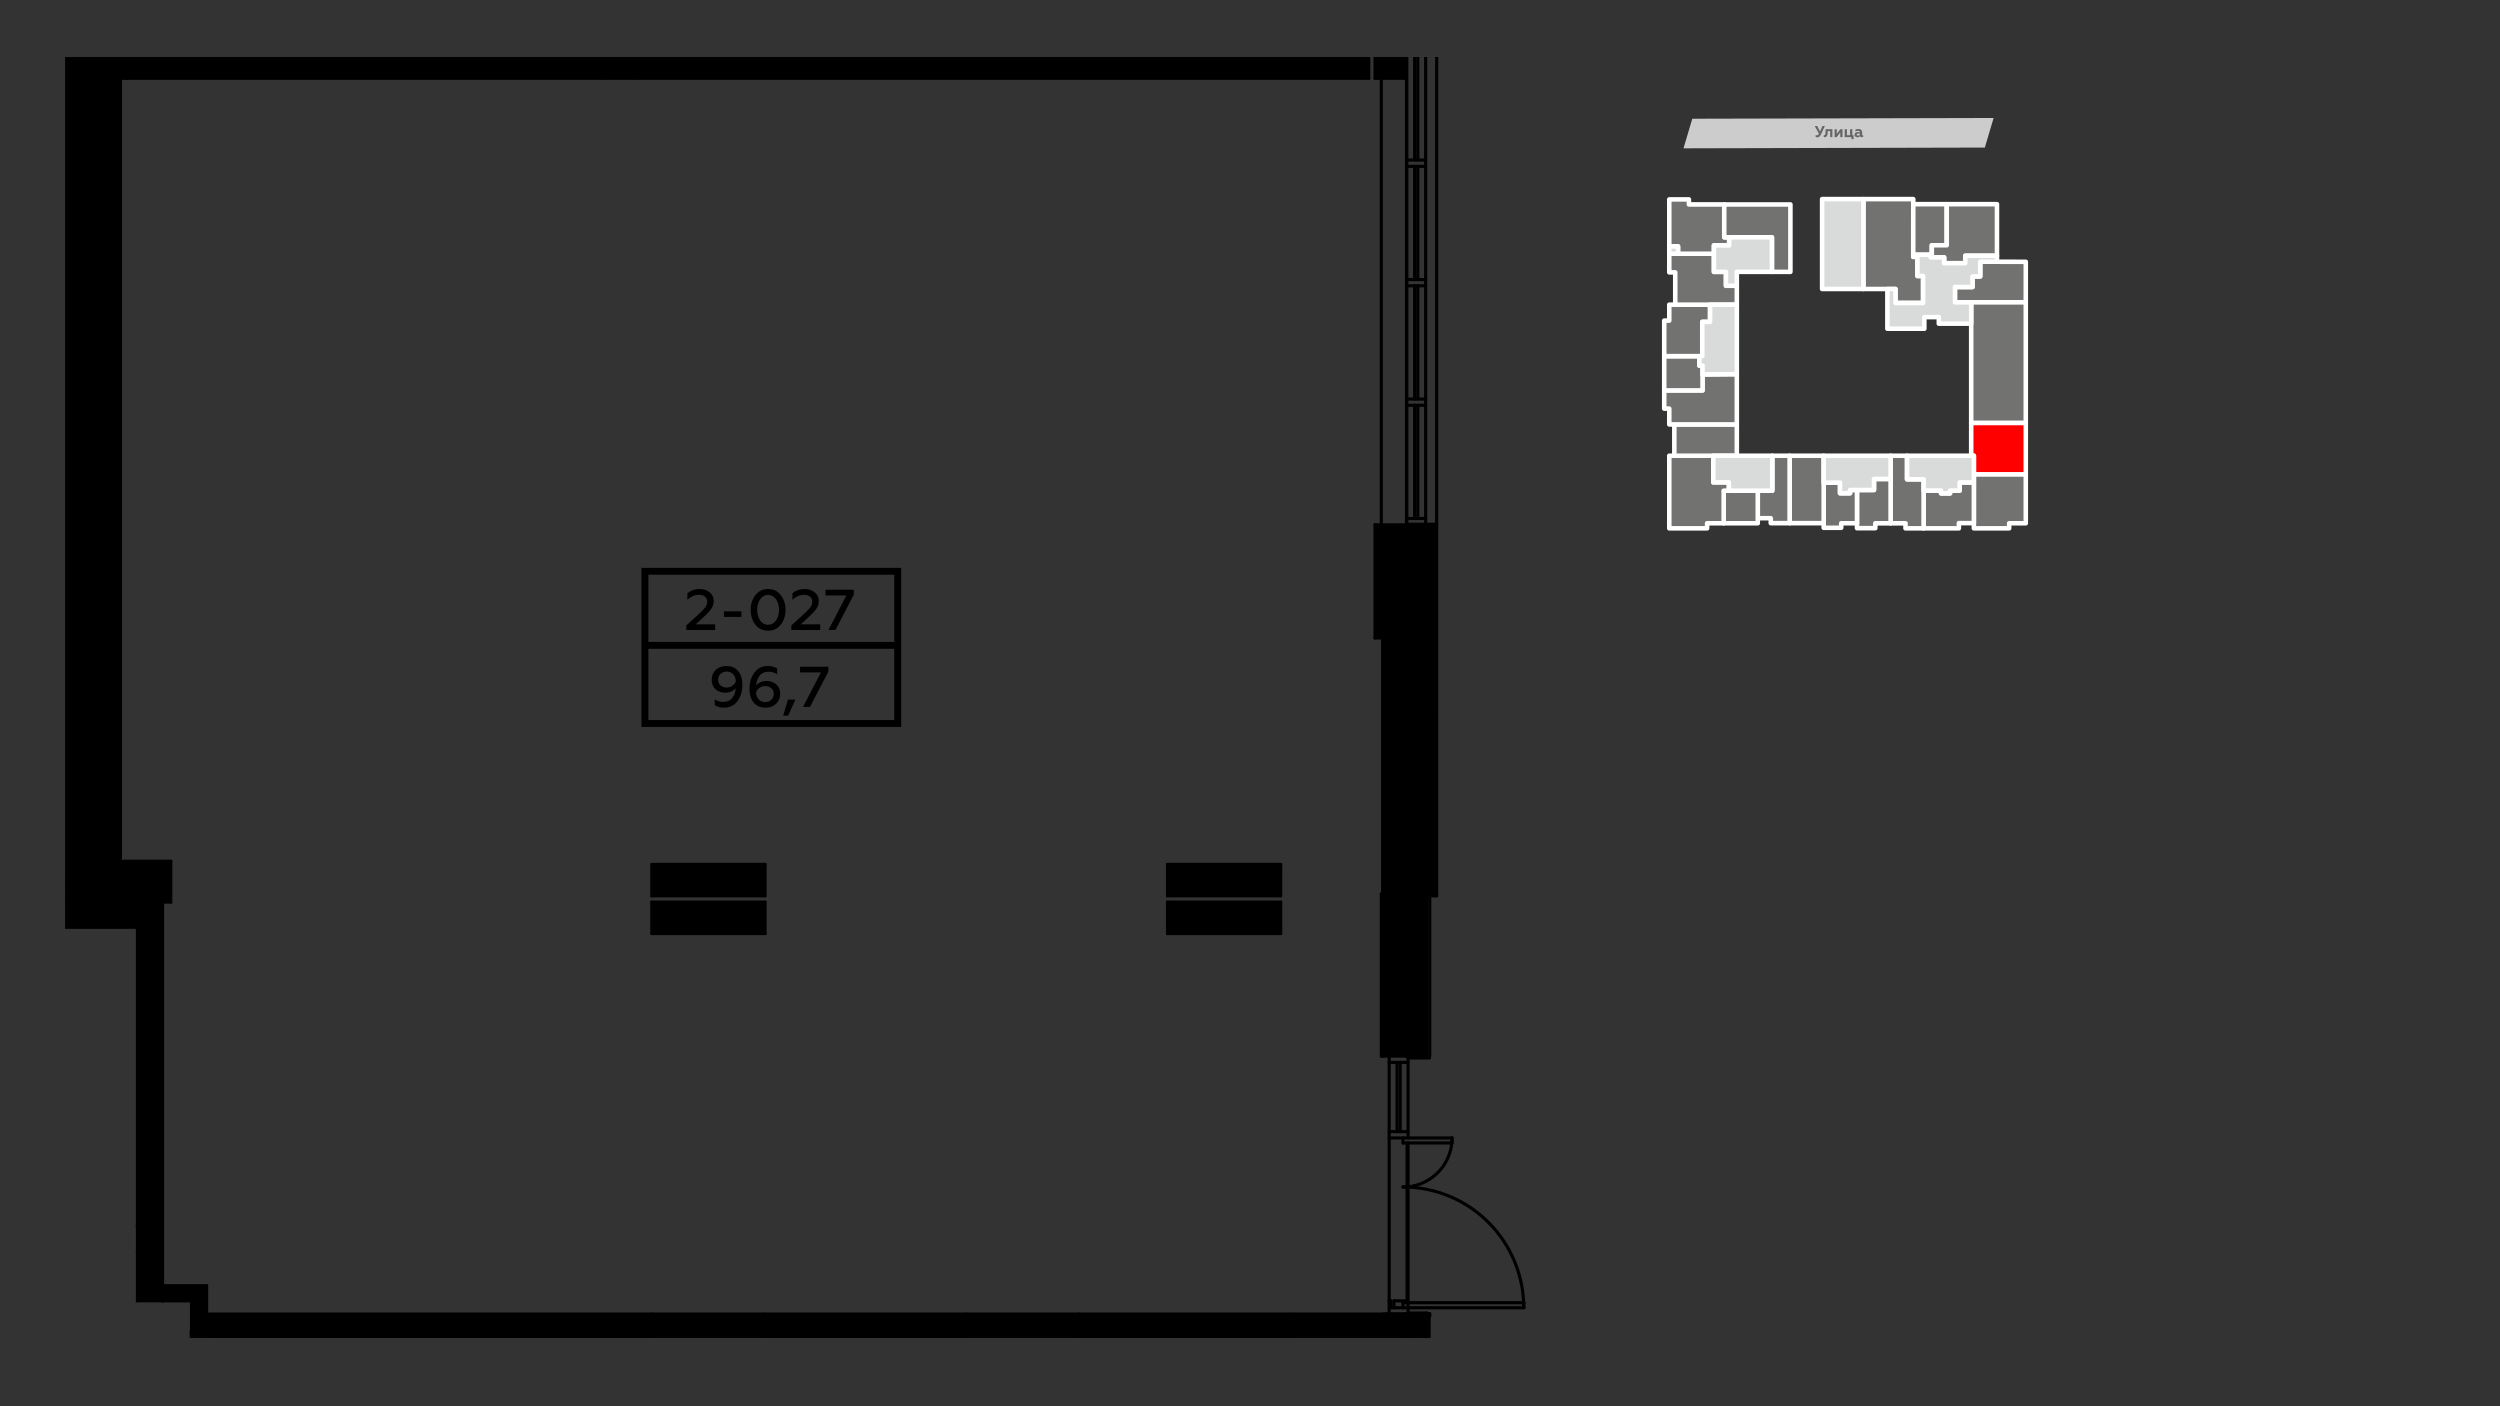 <?xml version="1.0" encoding="UTF-8"?>
<!DOCTYPE svg PUBLIC "-//W3C//DTD SVG 1.1//EN" "http://www.w3.org/Graphics/SVG/1.1/DTD/svg11.dtd">
<!-- Creator: CorelDRAW 2020 (64-Bit) -->
<svg xmlns="http://www.w3.org/2000/svg" xml:space="preserve" width="100%" height="100%" version="1.1" style="shape-rendering:geometricPrecision; text-rendering:geometricPrecision; image-rendering:optimizeQuality; fill-rule:evenodd; clip-rule:evenodd"
viewBox="0 0 13933.7 7837.7"
 xmlns:xlink="http://www.w3.org/1999/xlink"
 xmlns:xodm="http://www.corel.com/coreldraw/odm/2003">
 <rect x="0" y="0" width="13933.7" height="7837.7" fill="#333333" stroke="none"/>
 <defs>
  <style type="text/css">
   <![CDATA[
    .str0 {stroke:white;stroke-width:25.4;stroke-linecap:round;stroke-linejoin:round;stroke-miterlimit:22.926}
    .fil5 {fill:black}
    .fil0 {fill:#727271}
    .fil3 {fill:#CCCCCC}
    .fil2 {fill:#D9DADA}
    .fil1 {fill:red}
    .fil6 {fill:black;fill-rule:nonzero}
    .fil4 {fill:#666666;fill-rule:nonzero}
   ]]>
  </style>
 </defs>
 <g id="Слой_x0020_1">
  <g id="_2382604742240">
   <polygon class="fil0 str0" points="10385.72,1109.7 10385.72,1610.67 10519.23,1610.67 10564.19,1610.62 10564.58,1688.59 10718.3,1688.59 10718.3,1538.27 10686.73,1538.27 10686.73,1431.76 10663.44,1431.76 10663.45,1419.92 10663.55,1137.88 10663.55,1109.7 "/>
   <polygon class="fil0 str0" points="10663.55,1137.88 10663.45,1419.92 10760.38,1419.92 10766.94,1419.92 10766.94,1367.03 10850.08,1367.03 10850.08,1137.88 "/>
   <polygon class="fil0 str0" points="10850.08,1137.88 10850.08,1367.03 10766.94,1367.03 10766.94,1419.92 10760.38,1419.92 10760.38,1434.58 10835.59,1434.58 10835.59,1467 10953.35,1467 10953.35,1425.47 11130.11,1425.47 11130.11,1137.88 "/>
   <polygon class="fil0 str0" points="11036.77,1458.86 11036.77,1540.68 10993.8,1540.68 10993.8,1599.76 10895.86,1599.76 10895.86,1684.88 10986.29,1684.88 11290.72,1684.89 11290.72,1459.1 11130.11,1458.86 "/>
   <polygon class="fil0 str0" points="11290.72,1684.89 10986.29,1684.88 10986.38,1803.99 10986.38,2357.58 11290.72,2357.6 "/>
   <polygon class="fil1 str0" points="11290.72,2357.6 10986.38,2357.58 10986.38,2539.96 11001.3,2539.96 11001.3,2644.51 11290.72,2644.51 "/>
   <polygon class="fil0 str0" points="11290.72,2644.51 11001.3,2644.51 11001.3,2688.87 11001.3,2915.58 11001.3,2916.42 11001.3,2944.6 11198.02,2944.6 11198.02,2916.42 11290.72,2916.42 "/>
   <polygon class="fil0 str0" points="11001.3,2915.58 11001.3,2688.87 10922.28,2688.87 10922.28,2734.22 10868.71,2734.22 10868.71,2749.74 10818.3,2749.74 10818.3,2734.13 10721.28,2734.13 10721.28,2944.6 10917.8,2944.6 10917.8,2915.58 "/>
   <polygon class="fil0 str0" points="10721.28,2944.6 10721.28,2734.13 10721.28,2671.37 10628.84,2671.37 10628.84,2539.96 10537.26,2539.96 10537.26,2669.5 10537.26,2916.56 10620.25,2916.56 10620.25,2944.6 "/>
   <polygon class="fil0 str0" points="10537.26,2916.56 10537.26,2669.5 10444.67,2669.5 10444.67,2731.02 10350.13,2731.02 10349.9,2731.02 10349.9,2916.42 10349.9,2943.76 10452.03,2943.76 10452.03,2916.56 "/>
   <polygon class="fil0 str0" points="10349.9,2916.42 10349.9,2731.02 10311.2,2731.03 10311.2,2748.99 10255.35,2748.99 10255.35,2689.78 10164.25,2689.78 10164.25,2915.86 10164.25,2916.24 10164.25,2941.64 10261.83,2941.64 10261.83,2916.42 "/>
   <polygon class="fil0 str0" points="10164.25,2915.86 10164.25,2689.78 10164.25,2539.96 9974.42,2539.96 9974.42,2915.86 "/>
   <polygon class="fil0 str0" points="9974.42,2915.86 9974.42,2539.96 9877.92,2539.96 9877.92,2734.68 9796.91,2734.68 9796.91,2888.25 9869.32,2888.25 9869.32,2915.86 "/>
   <polygon class="fil0 str0" points="9796.91,2888.25 9796.91,2734.68 9636.08,2734.68 9606.99,2734.68 9606.99,2916.42 9796.91,2916.42 "/>
   <polygon class="fil0 str0" points="9606.99,2916.42 9606.99,2734.68 9636.08,2734.68 9636.08,2688.36 9549.09,2688.36 9549.09,2539.96 9331.8,2539.96 9303.67,2539.96 9303.67,2944.6 9514.57,2944.6 9514.57,2916.42 "/>
   <polygon class="fil0 str0" points="9331.8,2539.96 9549.09,2539.96 9680.14,2539.96 9680.14,2365.58 9331.8,2365.58 "/>
   <polygon class="fil0 str0" points="9489.08,2175.93 9275.49,2175.93 9275.49,2277.5 9303.67,2277.5 9303.67,2365.58 9331.8,2365.58 9680.14,2365.58 9680.14,2085.26 9489.08,2086.94 "/>
   <polygon class="fil0 str0" points="9275.49,2175.93 9489.08,2175.92 9489.08,2086.94 9489.08,2037.54 9471.22,2037.53 9471.03,1985.02 9275.49,1985.02 9275.49,2074.35 "/>
   <polygon class="fil0 str0" points="9275.49,1985.02 9471.03,1985.02 9487.57,1985.02 9487.57,1794.12 9531.07,1794.12 9531.07,1697.92 9336.91,1697.92 9303.67,1697.92 9303.67,1786.94 9275.49,1786.94 "/>
   <polygon class="fil0 str0" points="9336.91,1697.92 9531.07,1697.92 9680.14,1697.92 9680.14,1592.79 9619.64,1592.79 9619.64,1515.18 9552.44,1515.2 9552.44,1414.25 9506.86,1414.25 9352.42,1414.26 9303.67,1414.27 9303.67,1517.99 9336.91,1517.99 "/>
   <polygon class="fil0 str0" points="9352.42,1414.26 9506.86,1414.25 9552.44,1414.25 9552.44,1413.85 9552.44,1367.7 9637.6,1367.7 9637.6,1322.72 9610.87,1322.72 9610.87,1139.47 9413.21,1139.37 9413.13,1111.39 9303.67,1111.39 9303.67,1373.13 9352.42,1373.13 "/>
   <polygon class="fil0 str0" points="9609.9,1139.57 9609.9,1322.73 9875.79,1322.73 9875.79,1515.17 9978.79,1515.17 9978.79,1139.57 "/>
   <polygon class="fil2 str0" points="10155.47,1109.7 10155.47,1610.67 10385.72,1610.67 10385.72,1109.7 "/>
   <polygon class="fil2 str0" points="10718.3,1688.59 10564.58,1688.59 10564.58,1610.7 10519.23,1610.7 10519.23,1832.16 10725.18,1832.16 10725.18,1767.64 10805.93,1767.64 10805.93,1803.99 10986.38,1803.99 10986.29,1684.88 10895.86,1684.88 10895.86,1599.76 10993.8,1599.76 10993.8,1540.68 11036.77,1540.68 11036.77,1458.86 11130.11,1458.86 11130.11,1425.47 10953.35,1425.47 10953.35,1467 10835.59,1467 10835.59,1434.58 10760.38,1434.58 10760.38,1419.92 10663.45,1419.92 10663.44,1431.76 10686.73,1431.76 10686.73,1538.27 10718.3,1538.27 "/>
   <polygon class="fil2 str0" points="10986.38,2539.96 10628.84,2539.96 10628.84,2671.37 10721.28,2671.37 10721.28,2734.13 10818.3,2734.13 10818.3,2749.74 10868.71,2749.74 10868.71,2734.22 10922.28,2734.22 10922.28,2688.87 11001.3,2688.87 11001.3,2644.51 11001.3,2539.96 "/>
   <polygon class="fil2 str0" points="10537.26,2669.5 10537.26,2539.96 10164.25,2539.96 10164.25,2689.78 10255.35,2689.78 10255.35,2748.99 10311.2,2748.99 10311.2,2731.03 10349.9,2731.02 10350.13,2731.02 10444.67,2731.02 10444.67,2669.5 "/>
   <polygon class="fil2 str0" points="9877.92,2734.68 9877.92,2539.96 9680.14,2539.96 9549.09,2539.96 9549.09,2688.36 9636.08,2688.36 9636.08,2734.68 9796.91,2734.68 "/>
   <polygon class="fil2 str0" points="9489.08,2086.94 9680.14,2085.26 9680.14,1697.92 9531.07,1697.92 9531.07,1794.12 9487.57,1794.12 9487.57,1985.02 9471.03,1985.02 9471.22,2037.53 9489.08,2037.54 "/>
   <polygon class="fil2 str0" points="9303.67,1414.27 9352.42,1414.26 9352.42,1373.13 9303.67,1373.13 "/>
   <polygon class="fil2 str0" points="9552.44,1414.25 9552.44,1515.2 9619.64,1515.18 9619.64,1592.63 9680.14,1592.61 9680.14,1515.17 9875.79,1515.17 9875.79,1322.73 9795.74,1322.73 9637.6,1322.72 9637.6,1367.7 9552.44,1367.7 9552.44,1413.85 "/>
   <g>
    <polygon class="fil3" points="11062.41,822.48 9382.94,826.67 9431.91,661.77 11111.38,657.58 "/>
    <g id="_2245053548880">
     <path class="fil4" d="M10129.01 765.27c8.41,0 14.72,-4.91 19.28,-14.73l22.79 -48.38 -13.67 0 -13.68 30.5 -15.42 -30.5 -14.03 0 23.49 43.47c-1.75,3.16 -3.5,5.61 -4.91,6.66 -1.4,1.06 -3.5,1.76 -6.31,1.76 -2.8,0 -4.9,-0.7 -7.01,-1.76l0 11.22c1.76,1.05 4.91,1.76 9.47,1.76z"/>
     <path id="_1" class="fil4" d="M10200.53 730.56l0 33.65 12.27 0 0 -44.17 -37.86 0 -0.35 12.97c0,7.36 -0.36,11.22 -1.41,15.08 -1.05,4.2 -2.8,5.61 -5.61,5.61 -1.05,0 -2.1,0 -2.8,-0.35l0 10.16c1.05,0.7 2.8,1.05 4.91,1.05 8.76,-0.35 12.97,-4.9 15.07,-12.62 1.4,-5.26 1.76,-9.11 2.11,-15.42l0 -5.96 13.67 0z"/>
     <polygon id="_2" class="fil4" points="10236.99,764.21 10256.62,738.27 10256.62,764.21 10269.24,764.21 10269.24,720.04 10257.32,720.04 10237.34,745.98 10237.34,720.04 10225.07,720.04 10225.07,764.21 "/>
     <polygon id="_3" class="fil4" points="10331.3,775.43 10331.3,753.7 10323.94,753.7 10323.94,720.04 10311.32,720.04 10311.32,753.7 10293.79,753.7 10293.79,720.04 10281.16,720.04 10281.16,764.21 10319.03,764.21 10319.03,775.43 "/>
     <path id="_4" class="fil4" d="M10381.78 754.4c-2.1,0 -3.15,-1.05 -3.15,-3.16l0 -15.07c0,-5.26 -2.1,-9.47 -5.96,-12.62 -3.51,-3.16 -8.77,-4.56 -15.08,-4.56 -6.31,0 -11.92,1.05 -16.47,3.5l0 10.52c4.2,-2.8 8.76,-3.85 13.32,-3.85 8.06,0 11.92,2.8 11.92,8.41l0 1.05c-3.51,-1.75 -7.72,-2.45 -12.97,-2.45 -4.56,0 -8.77,1.05 -12.27,3.5 -3.16,2.46 -4.91,6.31 -4.91,10.87 0,8.77 6.66,14.73 16.12,14.73 6.31,0 11.22,-2.11 15.43,-5.96 1.4,3.85 4.91,5.61 9.82,5.61 2.8,0 5.26,-0.71 6.66,-1.76l0 -9.11c-0.7,0.35 -1.4,0.35 -2.46,0.35zm-15.42 -3.16c-2.46,2.81 -5.61,4.56 -10.17,4.56 -4.56,0 -7.71,-2.1 -7.71,-5.96 0,-3.51 3.15,-5.61 8.76,-5.61 3.51,0 6.31,0.7 9.12,2.45l0 4.56z"/>
    </g>
   </g>
  </g>
  <g id="_2382312389504">
   <polygon class="fil5" points="460.98,3208.89 460.98,317.79 425.94,317.79 425.94,3208.89 "/>
   <polygon class="fil5" points="425.94,3208.89 425.94,317.79 376.86,317.79 376.86,3208.89 "/>
   <polygon class="fil5" points="460.98,317.79 460.98,3207.15 531.08,3207.15 531.08,436.46 531.08,317.79 "/>
   <polygon class="fil5" points="706.33,317.79 706.33,436.46 3370.12,436.46 3370.12,317.79 "/>
   <polygon class="fil5" points="531.08,317.79 531.08,436.46 664.27,436.46 671.28,436.46 706.33,436.46 706.33,317.79 "/>
   <polygon class="fil5" points="664.27,436.46 531.08,436.46 531.08,3208.89 664.27,3208.89 "/>
   <polygon class="fil5" points="906.12,7258.55 765.92,7258.55 765.92,6976.74 757.45,6976.74 757.45,6836.56 765.92,6836.56 765.92,5168.16 362.85,5168.16 362.85,5027.97 425.94,5027.97 460.98,5027.97 531.08,5027.97 906.12,5027.97 906.12,5203.21 906.12,7166.02 906.12,7250.12 "/>
   <polygon class="fil5" points="425.94,5027.97 425.94,4922.82 376.86,4922.82 362.85,4922.82 362.85,5027.97 "/>
   <polygon class="fil5" points="376.86,4922.82 425.94,4922.82 425.94,3170.33 376.86,3170.33 "/>
   <polygon class="fil5" points="425.94,3170.33 425.94,4922.82 425.94,5027.97 460.98,5027.97 460.98,3170.33 "/>
   <polygon class="fil5" points="460.98,3170.33 460.98,5027.97 531.08,5027.97 531.08,4782.62 531.08,3170.33 "/>
   <polygon class="fil5" points="531.08,3170.33 531.08,4800.14 664.27,4800.14 664.27,3170.33 "/>
   <polygon class="fil5" points="3632.99,5027.97 3632.99,5203.21 4263.88,5203.21 4263.88,5027.97 "/>
   <polygon class="fil5" points="6507.08,5027.97 6507.08,5203.21 7137.97,5203.21 7137.97,5027.97 "/>
   <polygon class="fil5" points="7940.61,4687.98 7940.61,4982.41 7947.62,4982.41 7989.68,4982.41 7989.68,4687.98 "/>
   <polygon class="fil5" points="7940.61,4982.41 7940.61,4687.98 7905.56,4687.98 7905.56,4982.41 "/>
   <polygon class="fil5" points="7905.56,4982.41 7905.56,4687.98 7838.96,4687.98 7838.96,4782.62 7838.96,4982.41 "/>
   <polygon class="fil5" points="7838.96,4982.41 7838.96,4687.98 7705.77,4687.98 7705.77,4982.41 "/>
   <polygon class="fil5" points="7835.46,4982.41 7705.77,4982.41 7705.77,5886.01 7742.57,5886.01 7835.46,5886.01 "/>
   <polygon class="fil5" points="7838.96,4992.92 7838.96,5886.01 7940.61,5886.01 7940.61,4982.41 7905.56,4982.41 7838.96,4982.41 "/>
   <polygon class="fil5" points="7840.12,3555.87 8007.23,3555.87 8007.23,2924.98 7663.71,2924.98 7663.71,3555.87 "/>
   <polygon class="fil5" points="7705.77,3549.61 7705.77,3986.99 8004.88,3986.99 8004.88,3549.61 "/>
   <polygon class="fil5" points="7742.57,7323.74 7208.07,7323.74 7208.07,7456.92 7951.12,7456.92 7951.12,7323.74 "/>
   <polygon class="fil5" points="6016.37,7456.92 7208.07,7456.92 7208.07,7323.74 6016.37,7323.74 "/>
   <polygon class="fil5" points="6016.37,7456.92 6016.37,7323.74 5385.48,7323.74 5385.48,7456.92 "/>
   <polygon class="fil5" points="5385.48,7456.92 5385.48,7323.74 4263.88,7323.74 4263.88,7456.92 "/>
   <polygon class="fil5" points="4263.88,7456.92 4263.88,7323.74 3632.99,7323.74 3632.99,7456.92 "/>
   <polygon class="fil5" points="1057.14,7425.37 1057.14,7456.92 1200.54,7456.92 3632.99,7456.92 3632.99,7323.74 1151.46,7323.74 1067.35,7323.74 1067.35,7425.37 "/>
   <polygon class="fil5" points="1151.46,7323.74 1151.46,7166.02 906.12,7166.02 906.12,7250.12 1067.35,7250.12 1067.35,7323.74 "/>
   <polygon class="fil5" points="3632.99,4817.67 3632.99,4992.92 4263.88,4992.92 4263.88,4817.67 "/>
   <polygon class="fil5" points="3370.12,317.79 3370.12,436.46 3545.37,436.46 3545.37,317.79 "/>
   <polygon class="fil5" points="3545.37,317.79 3545.37,436.46 7628.66,436.46 7628.66,317.79 "/>
   <polygon class="fil5" points="7663.71,317.79 7663.71,436.46 7698.76,436.46 7838.96,436.46 7838.96,317.79 "/>
   <rect class="fil5" x="531.12" y="4800.14" width="420.59" height="227.82"/>
   <rect class="fil5" x="6507.08" y="4817.67" width="630.89" height="175.25"/>
   <rect class="fil5" x="7705.76" y="3986.99" width="301.45" height="700.99"/>
   <g>
    <path class="fil6" d="M4272.63 5203.22c0,4.82 -3.92,8.74 -8.74,8.74 -4.82,0 -8.74,-3.92 -8.74,-8.74l17.48 0zm0 -175.25l0 175.25 -17.48 0 0 -175.25 17.48 0zm-17.48 0c0,-4.82 3.92,-8.74 8.74,-8.74 4.82,0 8.74,3.92 8.74,8.74l-17.48 0z"/>
   </g>
   <g>
    <path class="fil6" d="M4263.89 5019.23c4.82,0 8.74,3.92 8.74,8.74 0,4.82 -3.92,8.74 -8.74,8.74l0 -17.48zm-630.9 0l630.9 0 0 17.48 -630.9 0 0 -17.48zm0 17.48c-4.82,0 -8.74,-3.92 -8.74,-8.74 0,-4.82 3.92,-8.74 8.74,-8.74l0 17.48z"/>
   </g>
   <g>
    <path class="fil6" d="M3624.25 5027.97c0,-4.82 3.92,-8.74 8.74,-8.74 4.82,0 8.74,3.92 8.74,8.74l-17.48 0zm0 175.25l0 -175.25 17.48 0 0 175.25 -17.48 0zm17.48 0c0,4.82 -3.92,8.74 -8.74,8.74 -4.82,0 -8.74,-3.92 -8.74,-8.74l17.48 0z"/>
   </g>
   <g>
    <path class="fil6" d="M3632.99 5211.96c-4.82,0 -8.74,-3.92 -8.74,-8.74 0,-4.82 3.92,-8.74 8.74,-8.74l0 17.48zm630.9 0l-630.9 0 0 -17.48 630.9 0 0 17.48zm0 -17.48c4.82,0 8.74,3.92 8.74,8.74 0,4.82 -3.92,8.74 -8.74,8.74l0 -17.48z"/>
   </g>
   <g>
    <path class="fil6" d="M7146.71 5203.22c0,4.82 -3.92,8.74 -8.74,8.74 -4.82,0 -8.74,-3.92 -8.74,-8.74l17.48 0zm0 -175.25l0 175.25 -17.48 0 0 -175.25 17.48 0zm-17.48 0c0,-4.82 3.92,-8.74 8.74,-8.74 4.82,0 8.74,3.92 8.74,8.74l-17.48 0z"/>
   </g>
   <g>
    <path class="fil6" d="M7137.97 5019.23c4.82,0 8.74,3.92 8.74,8.74 0,4.82 -3.92,8.74 -8.74,8.74l0 -17.48zm-630.9 0l630.9 0 0 17.48 -630.9 0 0 -17.48zm0 17.48c-4.82,0 -8.74,-3.92 -8.74,-8.74 0,-4.82 3.92,-8.74 8.74,-8.74l0 17.48z"/>
   </g>
   <g>
    <path class="fil6" d="M6498.33 5027.97c0,-4.82 3.92,-8.74 8.74,-8.74 4.82,0 8.74,3.92 8.74,8.74l-17.48 0zm0 175.25l0 -175.25 17.48 0 0 175.25 -17.48 0zm17.48 0c0,4.82 -3.92,8.74 -8.74,8.74 -4.82,0 -8.74,-3.92 -8.74,-8.74l17.48 0z"/>
   </g>
   <g>
    <path class="fil6" d="M6507.07 5211.96c-4.82,0 -8.74,-3.92 -8.74,-8.74 0,-4.82 3.92,-8.74 8.74,-8.74l0 17.48zm630.9 0l-630.9 0 0 -17.48 630.9 0 0 17.48zm0 -17.48c4.82,0 8.74,3.92 8.74,8.74 0,4.82 -3.92,8.74 -8.74,8.74l0 -17.48z"/>
   </g>
   <path class="fil6" d="M7199.32 7323.74c0,-4.83 3.92,-8.75 8.75,-8.75 4.82,0 8.74,3.92 8.74,8.75l0 133.18 -17.49 0 0 -133.18z"/>
   <path class="fil6" d="M4255.14 7456.92l0 -133.18c0,-4.83 3.91,-8.75 8.74,-8.75 4.83,0 8.75,3.92 8.75,8.75l0 133.18 -17.49 0z"/>
   <path class="fil6" d="M3624.25 7323.74c0,-4.83 3.91,-8.75 8.74,-8.75 4.83,0 8.75,3.92 8.75,8.75l0 133.18 -17.49 0 0 -133.18z"/>
   <path class="fil5" d="M757.45 6827.8l0 17.49 8.47 0c4.83,0 8.74,-3.92 8.74,-8.75 0,-4.82 -3.91,-8.74 -8.74,-8.74l-8.47 0z"/>
   <path class="fil6" d="M362.85 5159.42l403.07 0c4.83,0 8.74,3.92 8.74,8.74 0,4.83 -3.91,8.75 -8.74,8.75l-403.07 0 0 -17.49z"/>
   <path class="fil5" d="M774.66 7258.55l-17.49 0 0 -281.81c0,-0.75 0.11,-1.5 0.28,-2.2 0.98,-3.76 4.39,-6.54 8.47,-6.54 4.83,0 8.74,3.91 8.74,8.74l0 281.81z"/>
   <path class="fil5" d="M914.86 7258.55l-17.49 0 0 -2230.58c0,-4.83 3.92,-8.75 8.75,-8.75 4.82,0 8.74,3.92 8.74,8.75l0 2230.58z"/>
   <path class="fil6" d="M6007.62 7456.92l0 -133.18c0,-4.83 3.92,-8.75 8.75,-8.75 4.83,0 8.74,3.92 8.74,8.75l0 133.18 -17.49 0z"/>
   <path class="fil6" d="M5376.74 7323.74c0,-4.83 3.91,-8.75 8.74,-8.75 4.83,0 8.74,3.92 8.74,8.75l0 133.18 -17.48 0 0 -133.18z"/>
   <path class="fil6" d="M7637.4 436.46c0,4.82 -3.91,8.74 -8.74,8.74 -4.83,0 -8.74,-3.92 -8.74,-8.74l0 -118.67 17.48 0 0 118.67z"/>
   <path class="fil6" d="M3632.99 7448.18c4.83,0 8.75,3.91 8.75,8.74l-2449.95 0c0,-4.83 3.92,-8.74 8.75,-8.74l2432.45 0z"/>
   <path class="fil6" d="M5385.48 7448.18c4.83,0 8.74,3.91 8.74,8.74l-1139.08 0c0,-4.83 3.91,-8.74 8.74,-8.74l1121.6 0z"/>
   <path class="fil6" d="M7208.07 7448.18c4.82,0 8.74,3.91 8.74,8.74l-1209.19 0c0,-4.83 3.92,-8.74 8.75,-8.74l1191.7 0z"/>
   <path class="fil5" d="M1057.14 7416.63l0 17.49 10.21 0c4.83,0 8.75,-3.92 8.75,-8.75 0,-4.83 -3.92,-8.74 -8.75,-8.74l-10.21 0z"/>
   <path class="fil6" d="M1191.79 7456.92c0,-4.83 3.92,-8.74 8.75,-8.74 4.83,0 8.74,3.91 8.74,8.74l-17.49 0z"/>
   <g>
    <path class="fil6" d="M1076.09 7425.38c0,4.82 -3.92,8.74 -8.74,8.74 -4.82,0 -8.74,-3.92 -8.74,-8.74l17.48 0zm0 -175.25l0 175.25 -17.48 0 0 -175.25 17.48 0zm-17.48 0c0,-4.82 3.92,-8.74 8.74,-8.74 4.82,0 8.74,3.92 8.74,8.74l-17.48 0z"/>
   </g>
   <g>
    <path class="fil6" d="M1142.73 7166.01c0,-4.82 3.92,-8.74 8.74,-8.74 4.82,0 8.74,3.92 8.74,8.74l-17.48 0zm0 157.72l0 -157.72 17.48 0 0 157.72 -17.48 0zm17.48 0c0,4.82 -3.92,8.74 -8.74,8.74 -4.82,0 -8.74,-3.92 -8.74,-8.74l17.48 0z"/>
   </g>
   <g>
    <path class="fil6" d="M7847.73 7314.99c4.82,0 8.74,3.92 8.74,8.74 0,4.82 -3.92,8.74 -8.74,8.74l0 -17.48zm-6780.38 0l6780.38 0 0 17.48 -6780.38 0 0 -17.48zm0 17.48c-4.82,0 -8.74,-3.92 -8.74,-8.74 0,-4.82 3.92,-8.74 8.74,-8.74l0 17.48z"/>
   </g>
   <g>
    <path class="fil6" d="M906.12 7174.75c-4.82,0 -8.74,-3.92 -8.74,-8.74 0,-4.82 3.92,-8.74 8.74,-8.74l0 17.48zm245.35 0l-245.35 0 0 -17.48 245.35 0 0 17.48zm0 -17.48c4.82,0 8.74,3.92 8.74,8.74 0,4.82 -3.92,8.74 -8.74,8.74l0 -17.48z"/>
   </g>
   <g>
    <path class="fil6" d="M906.12 7258.87c-4.82,0 -8.74,-3.92 -8.74,-8.74 0,-4.82 3.92,-8.74 8.74,-8.74l0 17.48zm161.23 0l-161.23 0 0 -17.48 161.23 0 0 17.48zm0 -17.48c4.82,0 8.74,3.92 8.74,8.74 0,4.82 -3.92,8.74 -8.74,8.74l0 -17.48z"/>
   </g>
   <g>
    <path class="fil6" d="M7751.32 7323.73c0,4.82 -3.92,8.74 -8.74,8.74 -4.82,0 -8.74,-3.92 -8.74,-8.74l17.48 0zm0 -1437.71l0 1437.71 -17.48 0 0 -1437.71 17.48 0zm-17.48 0c0,-4.82 3.92,-8.74 8.74,-8.74 4.82,0 8.74,3.92 8.74,8.74l-17.48 0z"/>
   </g>
   <g>
    <path class="fil6" d="M7828.43 6370.38c0,4.82 -3.92,8.74 -8.74,8.74 -4.82,0 -8.74,-3.92 -8.74,-8.74l17.48 0zm0 -28.04l0 28.04 -17.48 0 0 -28.04 17.48 0zm-17.48 0c0,-4.82 3.92,-8.74 8.74,-8.74 4.82,0 8.74,3.92 8.74,8.74l-17.48 0z"/>
   </g>
   <g>
    <path class="fil6" d="M7795.18 5921.07c0,-4.82 3.92,-8.74 8.74,-8.74 4.82,0 8.74,3.92 8.74,8.74l-17.48 0zm0 386.22l0 -386.22 17.48 0 0 386.22 -17.48 0zm17.48 0c0,4.82 -3.92,8.74 -8.74,8.74 -4.82,0 -8.74,-3.92 -8.74,-8.74l17.48 0z"/>
   </g>
   <g>
    <path class="fil6" d="M7795.13 6307.29c0,4.82 -3.92,8.74 -8.74,8.74 -4.82,0 -8.74,-3.92 -8.74,-8.74l17.48 0zm0 -386.22l0 386.22 -17.48 0 0 -386.22 17.48 0zm-17.48 0c0,-4.82 3.92,-8.74 8.74,-8.74 4.82,0 8.74,3.92 8.74,8.74l-17.48 0z"/>
   </g>
   <g>
    <path class="fil6" d="M7847.73 5912.33c4.82,0 8.74,3.92 8.74,8.74 0,4.82 -3.92,8.74 -8.74,8.74l0 -17.48zm-105.15 0l105.15 0 0 17.48 -105.15 0 0 -17.48zm0 17.48c-4.82,0 -8.74,-3.92 -8.74,-8.74 0,-4.82 3.92,-8.74 8.74,-8.74l0 17.48z"/>
   </g>
   <g>
    <path class="fil6" d="M7856.47 7323.73c0,4.82 -3.92,8.74 -8.74,8.74 -4.82,0 -8.74,-3.92 -8.74,-8.74l17.48 0zm0 -953.35l0 953.35 -17.48 0 0 -953.35 17.48 0zm-17.48 0c0,-4.82 3.92,-8.74 8.74,-8.74 4.82,0 8.74,3.92 8.74,8.74l-17.48 0z"/>
   </g>
   <g>
    <path class="fil6" d="M7838.99 5888.18c0,-4.82 3.92,-8.74 8.74,-8.74 4.82,0 8.74,3.92 8.74,8.74l-17.48 0zm0 454.16l0 -454.16 17.48 0 0 454.16 -17.48 0zm17.48 0c0,4.82 -3.92,8.74 -8.74,8.74 -4.82,0 -8.74,-3.92 -8.74,-8.74l17.48 0z"/>
   </g>
   <g>
    <path class="fil6" d="M8093.08 6333.6c4.82,0 8.74,3.92 8.74,8.74 0,4.82 -3.92,8.74 -8.74,8.74l0 -17.48zm-350.5 0l350.5 0 0 17.48 -350.5 0 0 -17.48zm0 17.48c-4.82,0 -8.74,-3.92 -8.74,-8.74 0,-4.82 3.92,-8.74 8.74,-8.74l0 17.48z"/>
   </g>
   <g>
    <path class="fil6" d="M7847.73 6298.55c4.82,0 8.74,3.92 8.74,8.74 0,4.82 -3.92,8.74 -8.74,8.74l0 -17.48zm-105.15 0l105.15 0 0 17.48 -105.15 0 0 -17.48zm0 17.48c-4.82,0 -8.74,-3.92 -8.74,-8.74 0,-4.82 3.92,-8.74 8.74,-8.74l0 17.48z"/>
   </g>
   <path class="fil6" d="M7833.73 7456.92l0 -133.51c0,-4.83 3.91,-8.75 8.74,-8.75 4.83,0 8.75,3.92 8.75,8.75l0 133.51 -17.49 0z"/>
   <g>
    <path class="fil6" d="M7842.47 7314.67c4.82,0 8.74,3.92 8.74,8.74 0,4.82 -3.92,8.74 -8.74,8.74l0 -17.48zm-133.19 0l133.19 0 0 17.48 -133.19 0 0 -17.48zm0 17.48c-4.82,0 -8.74,-3.92 -8.74,-8.74 0,-4.82 3.92,-8.74 8.74,-8.74l0 17.48z"/>
   </g>
   <g>
    <path class="fil6" d="M7830.22 4687.99c0,-4.82 3.92,-8.74 8.74,-8.74 4.82,0 8.74,3.92 8.74,8.74l-17.48 0zm0 1196.69l0 -1196.69 17.48 0 0 1196.69 -17.48 0zm17.48 0c0,4.82 -3.92,8.74 -8.74,8.74 -4.82,0 -8.74,-3.92 -8.74,-8.74l17.48 0z"/>
   </g>
   <g>
    <path class="fil6" d="M7714.52 5886.02c0,4.82 -3.92,8.74 -8.74,8.74 -4.82,0 -8.74,-3.92 -8.74,-8.74l17.48 0zm0 -1198.03l0 1198.03 -17.48 0 0 -1198.03 17.48 0zm-17.48 0c0,-4.82 3.92,-8.74 8.74,-8.74 4.82,0 8.74,3.92 8.74,8.74l-17.48 0z"/>
   </g>
   <g>
    <path class="fil6" d="M7714.52 3986.99c0,4.82 -3.92,8.74 -8.74,8.74 -4.82,0 -8.74,-3.92 -8.74,-8.74l17.48 0zm0 -431.11l0 431.11 -17.48 0 0 -431.11 17.48 0zm-17.48 0c0,-4.82 3.92,-8.74 8.74,-8.74 4.82,0 8.74,3.92 8.74,8.74l-17.48 0z"/>
   </g>
   <g>
    <path class="fil6" d="M7847.7 3986.99c0,4.82 -3.92,8.74 -8.74,8.74 -4.82,0 -8.74,-3.92 -8.74,-8.74l17.48 0zm0 -1061.79l0 1061.79 -17.48 0 0 -1061.79 17.48 0zm-17.48 0c0,-4.82 3.92,-8.74 8.74,-8.74 4.82,0 8.74,3.92 8.74,8.74l-17.48 0z"/>
   </g>
   <path class="fil6" d="M539.83 4800.14c0,4.83 -3.92,8.75 -8.75,8.75 -4.82,0 -8.74,-3.92 -8.74,-8.75l0 -4482.35 17.49 0 0 4482.35z"/>
   <g>
    <path class="fil6" d="M655.53 436.45c0,-4.82 3.92,-8.74 8.74,-8.74 4.82,0 8.74,3.92 8.74,8.74l-17.48 0zm0 4363.7l0 -4363.7 17.48 0 0 4363.7 -17.48 0zm17.48 0c0,4.82 -3.92,8.74 -8.74,8.74 -4.82,0 -8.74,-3.92 -8.74,-8.74l17.48 0z"/>
   </g>
   <g>
    <path class="fil6" d="M7967.05 5893.42c-4.82,0 -8.74,-3.92 -8.74,-8.74 0,-4.82 3.92,-8.74 8.74,-8.74l0 17.48zm0.73 0l-0.73 0 0 -17.48 0.73 0 0 17.48zm0 -17.48c4.82,0 8.74,3.92 8.74,8.74 0,4.82 -3.92,8.74 -8.74,8.74l0 -17.48z"/>
   </g>
   <g>
    <path class="fil6" d="M7967.78 7312.98c4.82,0 8.74,3.92 8.74,8.74 0,4.82 -3.92,8.74 -8.74,8.74l0 -17.48zm-0.73 0l0.73 0 0 17.48 -0.73 0 0 -17.48zm0 17.48c-4.82,0 -8.74,-3.92 -8.74,-8.74 0,-4.82 3.92,-8.74 8.74,-8.74l0 17.48z"/>
   </g>
   <g>
    <path class="fil6" d="M7838.99 4991.15c-4.82,0 -8.74,-3.92 -8.74,-8.74 0,-4.82 3.92,-8.74 8.74,-8.74l0 17.48zm168.24 0l-168.24 0 0 -17.48 168.24 0 0 17.48zm0 -17.48c4.82,0 8.74,3.92 8.74,8.74 0,4.82 -3.92,8.74 -8.74,8.74l0 -17.48z"/>
   </g>
   <g>
    <path class="fil6" d="M7917.83 4982.41c0,4.82 -3.92,8.74 -8.74,8.74 -4.82,0 -8.74,-3.92 -8.74,-8.74l17.48 0zm0 -294.42l0 294.42 -17.48 0 0 -294.42 17.48 0zm-17.48 0c0,-4.82 3.92,-8.74 8.74,-8.74 4.82,0 8.74,3.92 8.74,8.74l-17.48 0z"/>
   </g>
   <g>
    <path class="fil6" d="M8001.95 4982.41c0,4.82 -3.92,8.74 -8.74,8.74 -4.82,0 -8.74,-3.92 -8.74,-8.74l17.48 0zm0 -294.42l0 294.42 -17.48 0 0 -294.42 17.48 0zm-17.48 0c0,-4.82 3.92,-8.74 8.74,-8.74 4.82,0 8.74,3.92 8.74,8.74l-17.48 0z"/>
   </g>
   <g>
    <path class="fil6" d="M522.34 4936.84c0,-4.82 3.92,-8.74 8.74,-8.74 4.82,0 8.74,3.92 8.74,8.74l-17.48 0zm0 91.13l0 -91.13 17.48 0 0 91.13 -17.48 0zm17.48 0c0,4.82 -3.92,8.74 -8.74,8.74 -4.82,0 -8.74,-3.92 -8.74,-8.74l17.48 0z"/>
   </g>
   <g>
    <path class="fil6" d="M7830.25 3555.88c0,-4.82 3.92,-8.74 8.74,-8.74 4.82,0 8.74,3.92 8.74,8.74l-17.48 0zm0 431.11l0 -431.11 17.48 0 0 431.11 -17.48 0zm17.48 0c0,4.82 -3.92,8.74 -8.74,8.74 -4.82,0 -8.74,-3.92 -8.74,-8.74l17.48 0z"/>
   </g>
   <g>
    <path class="fil6" d="M7917.83 3986.99c0,4.82 -3.92,8.74 -8.74,8.74 -4.82,0 -8.74,-3.92 -8.74,-8.74l17.48 0zm0 -1061.79l0 1061.79 -17.48 0 0 -1061.79 17.48 0zm-17.48 0c0,-4.82 3.92,-8.74 8.74,-8.74 4.82,0 8.74,3.92 8.74,8.74l-17.48 0z"/>
   </g>
   <g>
    <path class="fil6" d="M8001.95 3986.99c0,4.82 -3.92,8.74 -8.74,8.74 -4.82,0 -8.74,-3.92 -8.74,-8.74l17.48 0zm0 -1061.79l0 1061.79 -17.48 0 0 -1061.79 17.48 0zm-17.48 0c0,-4.82 3.92,-8.74 8.74,-8.74 4.82,0 8.74,3.92 8.74,8.74l-17.48 0z"/>
   </g>
   <g>
    <path class="fil6" d="M7952.88 3986.99c0,4.82 -3.92,8.74 -8.74,8.74 -4.82,0 -8.74,-3.92 -8.74,-8.74l17.48 0zm0 -1061.79l0 1061.79 -17.48 0 0 -1061.79 17.48 0zm-17.48 0c0,-4.82 3.92,-8.74 8.74,-8.74 4.82,0 8.74,3.92 8.74,8.74l-17.48 0z"/>
   </g>
   <g>
    <path class="fil6" d="M7830.25 7321.72c0,-4.82 3.92,-8.74 8.74,-8.74 4.82,0 8.74,3.92 8.74,8.74l-17.48 0zm0 1.69l0 -1.69 17.48 0 0 1.69 -17.48 0zm17.48 0c0,4.82 -3.92,8.74 -8.74,8.74 -4.82,0 -8.74,-3.92 -8.74,-8.74l17.48 0z"/>
   </g>
   <g>
    <path class="fil6" d="M7942.41 7318.21c0,-4.82 3.92,-8.74 8.74,-8.74 4.82,0 8.74,3.92 8.74,8.74l-17.48 0zm0 5.2l0 -5.2 17.48 0 0 5.2 -17.48 0zm17.48 0c0,4.82 -3.92,8.74 -8.74,8.74 -4.82,0 -8.74,-3.92 -8.74,-8.74l17.48 0z"/>
   </g>
   <g>
    <path class="fil6" d="M7838.99 7330.46c-4.82,0 -8.74,-3.92 -8.74,-8.74 0,-4.82 3.92,-8.74 8.74,-8.74l0 17.48zm112.16 0l-112.16 0 0 -17.48 112.16 0 0 17.48zm0 -17.48c4.82,0 8.74,3.92 8.74,8.74 0,4.82 -3.92,8.74 -8.74,8.74l0 -17.48z"/>
   </g>
   <g>
    <path class="fil6" d="M7952.88 7323.41c0,4.82 -3.92,8.74 -8.74,8.74 -4.82,0 -8.74,-3.92 -8.74,-8.74l17.48 0zm0 -1.69l0 1.69 -17.48 0 0 -1.69 17.48 0zm-17.48 0c0,-4.82 3.92,-8.74 8.74,-8.74 4.82,0 8.74,3.92 8.74,8.74l-17.48 0z"/>
   </g>
   <g>
    <path class="fil6" d="M7952.88 5884.68c0,4.82 -3.92,8.74 -8.74,8.74 -4.82,0 -8.74,-3.92 -8.74,-8.74l17.48 0zm0 -1196.69l0 1196.69 -17.48 0 0 -1196.69 17.48 0zm-17.48 0c0,-4.82 3.92,-8.74 8.74,-8.74 4.82,0 8.74,3.92 8.74,8.74l-17.48 0z"/>
   </g>
   <path class="fil6" d="M7935.38 7456.92l0 -133.51c0,-4.83 3.92,-8.75 8.74,-8.75 4.83,0 8.75,3.92 8.75,8.75l0 133.51 -17.49 0z"/>
   <path class="fil6" d="M469.73 317.79l0 4710.18c0,4.82 -3.92,8.74 -8.75,8.74 -4.82,0 -8.74,-3.92 -8.74,-8.74l0 -4710.18 17.49 0z"/>
   <path class="fil6" d="M385.6 317.79l0 4605.03c0,4.82 -3.91,8.74 -8.74,8.74 -4.83,0 -8.75,-3.92 -8.75,-8.74l0 -4605.03 17.49 0z"/>
   <path class="fil6" d="M362.85 4907.06c4.83,0 8.74,3.92 8.74,8.74 0,4.83 -3.91,8.75 -8.74,8.75l0 -17.49z"/>
   <path class="fil6" d="M434.68 317.79l0 4710.18c0,4.82 -3.92,8.74 -8.74,8.74 -4.83,0 -8.75,-3.92 -8.75,-8.74l0 -4710.18 17.49 0z"/>
   <path class="fil6" d="M371.59 317.79l0 4605.03c0,4.82 -3.91,8.74 -8.74,8.74l0 -4613.77 8.74 0z"/>
   <path class="fil6" d="M425.94 4914.07c4.82,0 8.74,3.92 8.74,8.75 0,4.82 -3.92,8.74 -8.74,8.74l-63.09 0 0 -17.49 63.09 0z"/>
   <path class="fil6" d="M362.85 5019.22l588.86 0c4.83,0 8.75,3.92 8.75,8.75 0,4.82 -3.92,8.74 -8.75,8.74l-588.86 0 0 -17.49z"/>
   <g>
    <path class="fil6" d="M7951.15 7309.47c4.82,0 8.74,3.92 8.74,8.74 0,4.82 -3.92,8.74 -8.74,8.74l0 -17.48zm-103.42 0l103.42 0 0 17.48 -103.42 0 0 -17.48zm0 17.48c-4.82,0 -8.74,-3.92 -8.74,-8.74 0,-4.82 3.92,-8.74 8.74,-8.74l0 17.48z"/>
   </g>
   <g>
    <path class="fil6" d="M7951.15 5879.44c4.82,0 8.74,3.92 8.74,8.74 0,4.82 -3.92,8.74 -8.74,8.74l0 -17.48zm-112.16 0l112.16 0 0 17.48 -112.16 0 0 -17.48zm0 17.48c-4.82,0 -8.74,-3.92 -8.74,-8.74 0,-4.82 3.92,-8.74 8.74,-8.74l0 17.48z"/>
   </g>
   <g>
    <path class="fil6" d="M7942.41 4982.41c0,-4.82 3.92,-8.74 8.74,-8.74 4.82,0 8.74,3.92 8.74,8.74l-17.48 0zm0 905.77l0 -905.77 17.48 0 0 905.77 -17.48 0zm17.48 0c0,4.82 -3.92,8.74 -8.74,8.74 -4.82,0 -8.74,-3.92 -8.74,-8.74l17.48 0z"/>
   </g>
   <g>
    <path class="fil6" d="M7838.99 5893.42c-4.82,0 -8.74,-3.92 -8.74,-8.74 0,-4.82 3.92,-8.74 8.74,-8.74l0 17.48zm112.16 0l-112.16 0 0 -17.48 112.16 0 0 17.48zm0 -17.48c4.82,0 8.74,3.92 8.74,8.74 0,4.82 -3.92,8.74 -8.74,8.74l0 -17.48z"/>
   </g>
   <g>
    <path class="fil6" d="M7847.73 5888.18c0,4.82 -3.92,8.74 -8.74,8.74 -4.82,0 -8.74,-3.92 -8.74,-8.74l17.48 0zm0 -1200.19l0 1200.19 -17.48 0 0 -1200.19 17.48 0zm-17.48 0c0,-4.82 3.92,-8.74 8.74,-8.74 4.82,0 8.74,3.92 8.74,8.74l-17.48 0z"/>
   </g>
   <path class="fil6" d="M7942.37 7323.41c0,-4.83 3.92,-8.75 8.75,-8.75 4.83,0 8.74,3.92 8.74,8.75l0 133.51 -17.49 0 0 -133.51z"/>
   <path class="fil6" d="M7830.21 7456.92l0 -133.18c0,-4.83 3.92,-8.75 8.75,-8.75 4.82,0 8.74,3.92 8.74,8.75l0 133.18 -17.49 0z"/>
   <g>
    <path class="fil6" d="M531.08 445.19c-4.82,0 -8.74,-3.92 -8.74,-8.74 0,-4.82 3.92,-8.74 8.74,-8.74l0 17.48zm7097.59 0l-7097.59 0 0 -17.48 7097.59 0 0 17.48zm0 -17.48c4.82,0 8.74,3.92 8.74,8.74 0,4.82 -3.92,8.74 -8.74,8.74l0 -17.48z"/>
   </g>
   <path class="fil6" d="M715.08 436.46c0,4.82 -3.92,8.74 -8.75,8.74 -4.83,0 -8.74,-3.92 -8.74,-8.74l0 -118.67 17.49 0 0 118.67z"/>
   <path class="fil6" d="M7954.62 2921.7c0,4.82 -3.92,8.74 -8.75,8.74 -4.83,0 -8.74,-3.92 -8.74,-8.74l0 -2603.91 17.49 0 0 2603.91z"/>
   <path class="fil6" d="M7849.47 317.79l0 2603.91c0,4.82 -3.92,8.74 -8.75,8.74 -4.82,0 -8.74,-3.92 -8.74,-8.74l0 -2603.91 17.49 0z"/>
   <path class="fil6" d="M7910.8 317.79l0 574.31c0,4.83 -3.91,8.75 -8.74,8.75 -4.83,0 -8.75,-3.92 -8.75,-8.75l0 -574.31 17.49 0z"/>
   <path class="fil6" d="M7893.28 892.1c0,4.83 -3.92,8.75 -8.75,8.75 -4.82,0 -8.74,-3.92 -8.74,-8.75l0 -574.31 17.49 0 0 574.31z"/>
   <g>
    <path class="fil6" d="M7945.87 918.41c4.82,0 8.74,3.92 8.74,8.74 0,4.82 -3.92,8.74 -8.74,8.74l0 -17.48zm-105.15 0l105.15 0 0 17.48 -105.15 0 0 -17.48zm0 17.48c-4.82,0 -8.74,-3.92 -8.74,-8.74 0,-4.82 3.92,-8.74 8.74,-8.74l0 17.48z"/>
   </g>
   <g>
    <path class="fil6" d="M7945.87 883.36c4.82,0 8.74,3.92 8.74,8.74 0,4.82 -3.92,8.74 -8.74,8.74l0 -17.48zm-105.15 0l105.15 0 0 17.48 -105.15 0 0 -17.48zm0 17.48c-4.82,0 -8.74,-3.92 -8.74,-8.74 0,-4.82 3.92,-8.74 8.74,-8.74l0 17.48z"/>
   </g>
   <g>
    <path class="fil6" d="M7830.25 436.45c0,-4.82 3.92,-8.74 8.74,-8.74 4.82,0 8.74,3.92 8.74,8.74l-17.48 0zm0 2488.75l0 -2488.75 17.48 0 0 2488.75 -17.48 0zm17.48 0c0,4.82 -3.92,8.74 -8.74,8.74 -4.82,0 -8.74,-3.92 -8.74,-8.74l17.48 0z"/>
   </g>
   <g>
    <path class="fil6" d="M7838.99 2933.94c-4.82,0 -8.74,-3.92 -8.74,-8.74 0,-4.82 3.92,-8.74 8.74,-8.74l0 17.48zm168.24 0l-168.24 0 0 -17.48 168.24 0 0 17.48zm0 -17.48c4.82,0 8.74,3.92 8.74,8.74 0,4.82 -3.92,8.74 -8.74,8.74l0 -17.48z"/>
   </g>
   <g>
    <path class="fil6" d="M8007.23 2912.95c4.82,0 8.74,3.92 8.74,8.74 0,4.82 -3.92,8.74 -8.74,8.74l0 -17.48zm-168.24 0l168.24 0 0 17.48 -168.24 0 0 -17.48zm0 17.48c-4.82,0 -8.74,-3.92 -8.74,-8.74 0,-4.82 3.92,-8.74 8.74,-8.74l0 17.48z"/>
   </g>
   <g>
    <path class="fil6" d="M774.66 6836.57c0,4.82 -3.92,8.74 -8.74,8.74 -4.82,0 -8.74,-3.92 -8.74,-8.74l17.48 0zm0 -1668.4l0 1668.4 -17.48 0 0 -1668.4 17.48 0zm-17.48 0c0,-4.82 3.92,-8.74 8.74,-8.74 4.82,0 8.74,3.92 8.74,8.74l-17.48 0z"/>
   </g>
   <path class="fil5" d="M757.45 6827.82l0 17.49 8.47 0c4.83,0 8.74,-3.92 8.74,-8.75 0,-4.83 -3.91,-8.74 -8.74,-8.74l-8.47 0z"/>
   <path class="fil5" d="M757.45 6968l0 17.49 8.47 0c4.83,0 8.74,-3.92 8.74,-8.75 0,-4.83 -3.91,-8.74 -8.74,-8.74l-8.47 0z"/>
   <g>
    <path class="fil6" d="M7893.31 1593.09c0,-4.82 3.92,-8.74 8.74,-8.74 4.82,0 8.74,3.92 8.74,8.74l-17.48 0zm0 630.9l0 -630.9 17.48 0 0 630.9 -17.48 0zm17.48 0c0,4.82 -3.92,8.74 -8.74,8.74 -4.82,0 -8.74,-3.92 -8.74,-8.74l17.48 0z"/>
   </g>
   <g>
    <path class="fil6" d="M7893.27 2223.99c0,4.82 -3.92,8.74 -8.74,8.74 -4.82,0 -8.74,-3.92 -8.74,-8.74l17.48 0zm0 -630.9l0 630.9 -17.48 0 0 -630.9 17.48 0zm-17.48 0c0,-4.82 3.92,-8.74 8.74,-8.74 4.82,0 8.74,3.92 8.74,8.74l-17.48 0z"/>
   </g>
   <g>
    <path class="fil6" d="M7945.87 2250.3c4.82,0 8.74,3.92 8.74,8.74 0,4.82 -3.92,8.74 -8.74,8.74l0 -17.48zm-105.15 0l105.15 0 0 17.48 -105.15 0 0 -17.48zm0 17.48c-4.82,0 -8.74,-3.92 -8.74,-8.74 0,-4.82 3.92,-8.74 8.74,-8.74l0 17.48z"/>
   </g>
   <g>
    <path class="fil6" d="M7945.87 2215.25c4.82,0 8.74,3.92 8.74,8.74 0,4.82 -3.92,8.74 -8.74,8.74l0 -17.48zm-105.15 0l105.15 0 0 17.48 -105.15 0 0 -17.48zm0 17.48c-4.82,0 -8.74,-3.92 -8.74,-8.74 0,-4.82 3.92,-8.74 8.74,-8.74l0 17.48z"/>
   </g>
   <g>
    <path class="fil6" d="M7707.51 5886.02c0,4.82 -3.92,8.74 -8.74,8.74 -4.82,0 -8.74,-3.92 -8.74,-8.74l17.48 0zm0 -903.61l0 903.61 -17.48 0 0 -903.61 17.48 0zm-17.48 0c0,-4.82 3.92,-8.74 8.74,-8.74 4.82,0 8.74,3.92 8.74,8.74l-17.48 0z"/>
   </g>
   <g>
    <path class="fil6" d="M7698.77 4991.15c-4.82,0 -8.74,-3.92 -8.74,-8.74 0,-4.82 3.92,-8.74 8.74,-8.74l0 17.48zm140.19 0l-140.19 0 0 -17.48 140.19 0 0 17.48zm0 -17.48c4.82,0 8.74,3.92 8.74,8.74 0,4.82 -3.92,8.74 -8.74,8.74l0 -17.48z"/>
   </g>
   <g>
    <path class="fil6" d="M7698.77 5894.76c-4.82,0 -8.74,-3.92 -8.74,-8.74 0,-4.82 3.92,-8.74 8.74,-8.74l0 17.48zm140.22 0l-140.22 0 0 -17.48 140.22 0 0 17.48zm0 -17.48c4.82,0 8.74,3.92 8.74,8.74 0,4.82 -3.92,8.74 -8.74,8.74l0 -17.48z"/>
   </g>
   <g>
    <path class="fil6" d="M662.54 436.45c0,-4.82 3.92,-8.74 8.74,-8.74 4.82,0 8.74,3.92 8.74,8.74l-17.48 0zm0 4346.17l0 -4346.17 17.48 0 0 4346.17 -17.48 0zm17.48 0c0,4.82 -3.92,8.74 -8.74,8.74 -4.82,0 -8.74,-3.92 -8.74,-8.74l17.48 0z"/>
   </g>
   <g>
    <path class="fil6" d="M671.28 4773.88c4.82,0 8.74,3.92 8.74,8.74 0,4.82 -3.92,8.74 -8.74,8.74l0 -17.48zm-7.01 0l7.01 0 0 17.48 -7.01 0 0 -17.48zm0 17.48c-4.82,0 -8.74,-3.92 -8.74,-8.74 0,-4.82 3.92,-8.74 8.74,-8.74l0 17.48z"/>
   </g>
   <g>
    <path class="fil6" d="M7893.31 927.15c0,-4.82 3.92,-8.74 8.74,-8.74 4.82,0 8.74,3.92 8.74,8.74l-17.48 0zm0 630.89l0 -630.89 17.48 0 0 630.89 -17.48 0zm17.48 0c0,4.82 -3.92,8.74 -8.74,8.74 -4.82,0 -8.74,-3.92 -8.74,-8.74l17.48 0z"/>
   </g>
   <g>
    <path class="fil6" d="M7893.27 1558.04c0,4.82 -3.92,8.74 -8.74,8.74 -4.82,0 -8.74,-3.92 -8.74,-8.74l17.48 0zm0 -630.89l0 630.89 -17.48 0 0 -630.89 17.48 0zm-17.48 0c0,-4.82 3.92,-8.74 8.74,-8.74 4.82,0 8.74,3.92 8.74,8.74l-17.48 0z"/>
   </g>
   <g>
    <path class="fil6" d="M7945.87 1584.35c4.82,0 8.74,3.92 8.74,8.74 0,4.82 -3.92,8.74 -8.74,8.74l0 -17.48zm-105.15 0l105.15 0 0 17.48 -105.15 0 0 -17.48zm0 17.48c-4.82,0 -8.74,-3.92 -8.74,-8.74 0,-4.82 3.92,-8.74 8.74,-8.74l0 17.48z"/>
   </g>
   <g>
    <path class="fil6" d="M7945.87 1549.3c4.82,0 8.74,3.92 8.74,8.74 0,4.82 -3.92,8.74 -8.74,8.74l0 -17.48zm-105.15 0l105.15 0 0 17.48 -105.15 0 0 -17.48zm0 17.48c-4.82,0 -8.74,-3.92 -8.74,-8.74 0,-4.82 3.92,-8.74 8.74,-8.74l0 17.48z"/>
   </g>
   <g>
    <path class="fil6" d="M7893.31 2259.04c0,-4.82 3.92,-8.74 8.74,-8.74 4.82,0 8.74,3.92 8.74,8.74l-17.48 0zm0 630.89l0 -630.89 17.48 0 0 630.89 -17.48 0zm17.48 0c0,4.82 -3.92,8.74 -8.74,8.74 -4.82,0 -8.74,-3.92 -8.74,-8.74l17.48 0z"/>
   </g>
   <g>
    <path class="fil6" d="M7893.27 2889.93c0,4.82 -3.92,8.74 -8.74,8.74 -4.82,0 -8.74,-3.92 -8.74,-8.74l17.48 0zm0 -630.89l0 630.89 -17.48 0 0 -630.89 17.48 0zm-17.48 0c0,-4.82 3.92,-8.74 8.74,-8.74 4.82,0 8.74,3.92 8.74,8.74l-17.48 0z"/>
   </g>
   <g>
    <path class="fil6" d="M7945.87 2881.19c4.82,0 8.74,3.92 8.74,8.74 0,4.82 -3.92,8.74 -8.74,8.74l0 -17.48zm-105.15 0l105.15 0 0 17.48 -105.15 0 0 -17.48zm0 17.48c-4.82,0 -8.74,-3.92 -8.74,-8.74 0,-4.82 3.92,-8.74 8.74,-8.74l0 17.48z"/>
   </g>
   <g>
    <path class="fil6" d="M7705.8 4696.73c-4.82,0 -8.74,-3.92 -8.74,-8.74 0,-4.82 3.92,-8.74 8.74,-8.74l0 17.48zm301.43 0l-301.43 0 0 -17.48 301.43 0 0 17.48zm0 -17.48c4.82,0 8.74,3.92 8.74,8.74 0,4.82 -3.92,8.74 -8.74,8.74l0 -17.48z"/>
   </g>
   <g>
    <path class="fil6" d="M7697.06 3986.99c0,-4.82 3.92,-8.74 8.74,-8.74 4.82,0 8.74,3.92 8.74,8.74l-17.48 0zm0 701l0 -701 17.48 0 0 701 -17.48 0zm17.48 0c0,4.82 -3.92,8.74 -8.74,8.74 -4.82,0 -8.74,-3.92 -8.74,-8.74l17.48 0z"/>
   </g>
   <g>
    <path class="fil6" d="M8007.23 3978.25c4.82,0 8.74,3.92 8.74,8.74 0,4.82 -3.92,8.74 -8.74,8.74l0 -17.48zm-301.43 0l301.43 0 0 17.48 -301.43 0 0 -17.48zm0 17.48c-4.82,0 -8.74,-3.92 -8.74,-8.74 0,-4.82 3.92,-8.74 8.74,-8.74l0 17.48z"/>
   </g>
   <g>
    <path class="fil6" d="M7777.61 7288.68c0,4.82 -3.92,8.74 -8.74,8.74 -4.82,0 -8.74,-3.92 -8.74,-8.74l17.48 0zm0 -38.55l0 38.55 -17.48 0 0 -38.55 17.48 0zm-17.48 0c0,-4.82 3.92,-8.74 8.74,-8.74 4.82,0 8.74,3.92 8.74,8.74l-17.48 0z"/>
   </g>
   <g>
    <path class="fil6" d="M7760.08 7288.68c0,4.82 -3.92,8.74 -8.74,8.74 -4.82,0 -8.74,-3.92 -8.74,-8.74l17.48 0zm0 -38.55l0 38.55 -17.48 0 0 -38.55 17.48 0zm-17.48 0c0,-4.82 3.92,-8.74 8.74,-8.74 4.82,0 8.74,3.92 8.74,8.74l-17.48 0z"/>
   </g>
   <g>
    <path class="fil6" d="M7847.73 7241.39c4.82,0 8.74,3.92 8.74,8.74 0,4.82 -3.92,8.74 -8.74,8.74l0 -17.48zm-78.86 0l78.86 0 0 17.48 -78.86 0 0 -17.48zm0 17.48c-4.82,0 -8.74,-3.92 -8.74,-8.74 0,-4.82 3.92,-8.74 8.74,-8.74l0 17.48z"/>
   </g>
   <g>
    <path class="fil6" d="M7751.34 7241.39c4.82,0 8.74,3.92 8.74,8.74 0,4.82 -3.92,8.74 -8.74,8.74l0 -17.48zm-8.76 0l8.76 0 0 17.48 -8.76 0 0 -17.48zm0 17.48c-4.82,0 -8.74,-3.92 -8.74,-8.74 0,-4.82 3.92,-8.74 8.74,-8.74l0 17.48z"/>
   </g>
   <g>
    <path class="fil6" d="M8492.64 7279.94c4.82,0 8.74,3.92 8.74,8.74 0,4.82 -3.92,8.74 -8.74,8.74l0 -17.48zm-750.06 0l750.06 0 0 17.48 -750.06 0 0 -17.48zm0 17.48c-4.82,0 -8.74,-3.92 -8.74,-8.74 0,-4.82 3.92,-8.74 8.74,-8.74l0 17.48z"/>
   </g>
   <path class="fil6" d="M3378.87 317.79l0 118.67c0,4.82 -3.92,8.74 -8.75,8.74 -4.83,0 -8.74,-3.92 -8.74,-8.74l0 -118.67 17.49 0z"/>
   <path class="fil6" d="M3554.11 436.46c0,4.82 -3.91,8.74 -8.74,8.74 -4.83,0 -8.75,-3.92 -8.75,-8.74l0 -118.67 17.49 0 0 118.67z"/>
   <path class="fil6" d="M7672.45 317.79l0 118.67c0,4.82 -3.91,8.74 -8.74,8.74 -4.83,0 -8.75,-3.92 -8.75,-8.74l0 -118.67 17.49 0z"/>
   <g>
    <path class="fil6" d="M7663.72 445.19c-4.82,0 -8.74,-3.92 -8.74,-8.74 0,-4.82 3.92,-8.74 8.74,-8.74l0 17.48zm175.24 0l-175.24 0 0 -17.48 175.24 0 0 17.48zm0 -17.48c4.82,0 8.74,3.92 8.74,8.74 0,4.82 -3.92,8.74 -8.74,8.74l0 -17.48z"/>
   </g>
   <path class="fil6" d="M7847.7 436.46c0,4.82 -3.92,8.74 -8.74,8.74 -4.83,0 -8.75,-3.92 -8.75,-8.74l0 -118.67 17.49 0 0 118.67z"/>
   <g>
    <path class="fil6" d="M960.45 5027.97c0,4.82 -3.92,8.74 -8.74,8.74 -4.82,0 -8.74,-3.92 -8.74,-8.74l17.48 0zm0 -227.82l0 227.82 -17.48 0 0 -227.82 17.48 0zm-17.48 0c0,-4.82 3.92,-8.74 8.74,-8.74 4.82,0 8.74,3.92 8.74,8.74l-17.48 0z"/>
   </g>
   <g>
    <path class="fil6" d="M951.71 4791.41c4.82,0 8.74,3.92 8.74,8.74 0,4.82 -3.92,8.74 -8.74,8.74l0 -17.48zm-420.6 0l420.6 0 0 17.48 -420.6 0 0 -17.48zm0 17.48c-4.82,0 -8.74,-3.92 -8.74,-8.74 0,-4.82 3.92,-8.74 8.74,-8.74l0 17.48z"/>
   </g>
   <g>
    <path class="fil6" d="M522.37 4800.15c0,-4.82 3.92,-8.74 8.74,-8.74 4.82,0 8.74,3.92 8.74,8.74l-17.48 0zm0 136.69l0 -136.69 17.48 0 0 136.69 -17.48 0zm17.48 0c0,4.82 -3.92,8.74 -8.74,8.74 -4.82,0 -8.74,-3.92 -8.74,-8.74l17.48 0z"/>
   </g>
   <g>
    <path class="fil6" d="M4272.63 4992.92c0,4.82 -3.92,8.74 -8.74,8.74 -4.82,0 -8.74,-3.92 -8.74,-8.74l17.48 0zm0 -175.25l0 175.25 -17.48 0 0 -175.25 17.48 0zm-17.48 0c0,-4.82 3.92,-8.74 8.74,-8.74 4.82,0 8.74,3.92 8.74,8.74l-17.48 0z"/>
   </g>
   <g>
    <path class="fil6" d="M4263.89 4808.93c4.82,0 8.74,3.92 8.74,8.74 0,4.82 -3.92,8.74 -8.74,8.74l0 -17.48zm-630.9 0l630.9 0 0 17.48 -630.9 0 0 -17.48zm0 17.48c-4.82,0 -8.74,-3.92 -8.74,-8.74 0,-4.82 3.92,-8.74 8.74,-8.74l0 17.48z"/>
   </g>
   <g>
    <path class="fil6" d="M3624.25 4817.67c0,-4.82 3.92,-8.74 8.74,-8.74 4.82,0 8.74,3.92 8.74,8.74l-17.48 0zm0 175.25l0 -175.25 17.48 0 0 175.25 -17.48 0zm17.48 0c0,4.82 -3.92,8.74 -8.74,8.74 -4.82,0 -8.74,-3.92 -8.74,-8.74l17.48 0z"/>
   </g>
   <g>
    <path class="fil6" d="M3632.99 5001.66c-4.82,0 -8.74,-3.92 -8.74,-8.74 0,-4.82 3.92,-8.74 8.74,-8.74l0 17.48zm630.9 0l-630.9 0 0 -17.48 630.9 0 0 17.48zm0 -17.48c4.82,0 8.74,3.92 8.74,8.74 0,4.82 -3.92,8.74 -8.74,8.74l0 -17.48z"/>
   </g>
   <path class="fil6" d="M7956.42 7323.74c0,-4.83 3.92,-8.75 8.74,-8.75 4.83,0 8.75,3.92 8.75,8.75l0 133.18 -17.49 0 0 -133.18z"/>
   <g>
    <path class="fil6" d="M7951.12 7332.47c-4.82,0 -8.74,-3.92 -8.74,-8.74 0,-4.82 3.92,-8.74 8.74,-8.74l0 17.48zm14.05 0l-14.05 0 0 -17.48 14.05 0 0 17.48zm0 -17.48c4.82,0 8.74,3.92 8.74,8.74 0,4.82 -3.92,8.74 -8.74,8.74l0 -17.48z"/>
   </g>
   <path class="fil6" d="M8015.97 317.79l0 4675.13c0,4.82 -3.92,8.74 -8.74,8.74 -4.83,0 -8.75,-3.92 -8.75,-8.74l0 -4675.13 17.49 0z"/>
   <g>
    <path class="fil6" d="M7951.15 5001.66c-4.82,0 -8.74,-3.92 -8.74,-8.74 0,-4.82 3.92,-8.74 8.74,-8.74l0 17.48zm56.08 0l-56.08 0 0 -17.48 56.08 0 0 17.48zm0 -17.48c4.82,0 8.74,3.92 8.74,8.74 0,4.82 -3.92,8.74 -8.74,8.74l0 -17.48z"/>
   </g>
   <path class="fil6" d="M362.85 4893.05c4.83,0 8.74,3.92 8.74,8.75 0,4.82 -3.91,8.74 -8.74,8.74l0 -17.49z"/>
   <g>
    <path class="fil6" d="M7959.91 4992.92c0,-4.82 3.92,-8.74 8.74,-8.74 4.82,0 8.74,3.92 8.74,8.74l-17.48 0zm0 891.76l0 -891.76 17.48 0 0 891.76 -17.48 0zm17.48 0c0,4.82 -3.92,8.74 -8.74,8.74 -4.82,0 -8.74,-3.92 -8.74,-8.74l17.48 0z"/>
   </g>
   <g>
    <path class="fil6" d="M7967.05 5887.79c4.82,0 8.74,3.92 8.74,8.74 0,4.82 -3.92,8.74 -8.74,8.74l0 -17.48zm-119.32 0l119.32 0 0 17.48 -119.32 0 0 -17.48zm0 17.48c-4.82,0 -8.74,-3.92 -8.74,-8.74 0,-4.82 3.92,-8.74 8.74,-8.74l0 17.48z"/>
   </g>
   <g>
    <path class="fil6" d="M7851.21 7250.13c0,4.82 -3.92,8.74 -8.74,8.74 -4.82,0 -8.74,-3.92 -8.74,-8.74l17.48 0zm0 -879.75l0 879.75 -17.48 0 0 -879.75 17.48 0zm-17.48 0c0,-4.82 3.92,-8.74 8.74,-8.74 4.82,0 8.74,3.92 8.74,8.74l-17.48 0z"/>
   </g>
   <g>
    <path class="fil6" d="M7959.91 7321.72c0,-4.82 3.92,-8.74 8.74,-8.74 4.82,0 8.74,3.92 8.74,8.74l-17.48 0zm0 12.53l0 -12.53 17.48 0 0 12.53 -17.48 0zm17.48 0c0,4.82 -3.92,8.74 -8.74,8.74 -4.82,0 -8.74,-3.92 -8.74,-8.74l17.48 0z"/>
   </g>
   <g>
    <path class="fil6" d="M7968.65 7325.51c4.82,0 8.74,3.92 8.74,8.74 0,4.82 -3.92,8.74 -8.74,8.74l0 -17.48zm-3.48 0l3.48 0 0 17.48 -3.48 0 0 -17.48zm0 17.48c-4.82,0 -8.74,-3.92 -8.74,-8.74 0,-4.82 3.92,-8.74 8.74,-8.74l0 17.48z"/>
   </g>
   <g>
    <path class="fil6" d="M7838.96 2916.24c4.82,0 8.74,3.92 8.74,8.74 0,4.82 -3.92,8.74 -8.74,8.74l0 -17.48zm-175.24 0l175.24 0 0 17.48 -175.24 0 0 -17.48zm0 17.48c-4.82,0 -8.74,-3.92 -8.74,-8.74 0,-4.82 3.92,-8.74 8.74,-8.74l0 17.48z"/>
   </g>
   <g>
    <path class="fil6" d="M7654.98 2924.98c0,-4.82 3.92,-8.74 8.74,-8.74 4.82,0 8.74,3.92 8.74,8.74l-17.48 0zm0 630.9l0 -630.9 17.48 0 0 630.9 -17.48 0zm17.48 0c0,4.82 -3.92,8.74 -8.74,8.74 -4.82,0 -8.74,-3.92 -8.74,-8.74l17.48 0z"/>
   </g>
   <g>
    <path class="fil6" d="M7663.72 3564.62c-4.82,0 -8.74,-3.92 -8.74,-8.74 0,-4.82 3.92,-8.74 8.74,-8.74l0 17.48zm175.24 0l-175.24 0 0 -17.48 175.24 0 0 17.48zm0 -17.48c4.82,0 8.74,3.92 8.74,8.74 0,4.82 -3.92,8.74 -8.74,8.74l0 -17.48z"/>
   </g>
   <g>
    <path class="fil6" d="M7146.71 4992.92c0,4.82 -3.92,8.74 -8.74,8.74 -4.82,0 -8.74,-3.92 -8.74,-8.74l17.48 0zm0 -175.25l0 175.25 -17.48 0 0 -175.25 17.48 0zm-17.48 0c0,-4.82 3.92,-8.74 8.74,-8.74 4.82,0 8.74,3.92 8.74,8.74l-17.48 0z"/>
   </g>
   <g>
    <path class="fil6" d="M7137.97 4808.93c4.82,0 8.74,3.92 8.74,8.74 0,4.82 -3.92,8.74 -8.74,8.74l0 -17.48zm-630.9 0l630.9 0 0 17.48 -630.9 0 0 -17.48zm0 17.48c-4.82,0 -8.74,-3.92 -8.74,-8.74 0,-4.82 3.92,-8.74 8.74,-8.74l0 17.48z"/>
   </g>
   <g>
    <path class="fil6" d="M6498.33 4817.67c0,-4.82 3.92,-8.74 8.74,-8.74 4.82,0 8.74,3.92 8.74,8.74l-17.48 0zm0 175.25l0 -175.25 17.48 0 0 175.25 -17.48 0zm17.48 0c0,4.82 -3.92,8.74 -8.74,8.74 -4.82,0 -8.74,-3.92 -8.74,-8.74l17.48 0z"/>
   </g>
   <g>
    <path class="fil6" d="M6507.07 5001.66c-4.82,0 -8.74,-3.92 -8.74,-8.74 0,-4.82 3.92,-8.74 8.74,-8.74l0 17.48zm630.9 0l-630.9 0 0 -17.48 630.9 0 0 17.48zm0 -17.48c4.82,0 8.74,3.92 8.74,8.74 0,4.82 -3.92,8.74 -8.74,8.74l0 -17.48z"/>
   </g>
   <g>
    <path class="fil6" d="M7707.51 2924.98c0,4.82 -3.92,8.74 -8.74,8.74 -4.82,0 -8.74,-3.92 -8.74,-8.74l17.48 0zm0 -2488.53l0 2488.53 -17.48 0 0 -2488.53 17.48 0zm-17.48 0c0,-4.82 3.92,-8.74 8.74,-8.74 4.82,0 8.74,3.92 8.74,8.74l-17.48 0z"/>
   </g>
   <g>
    <path class="fil6" d="M8084.34 6342.34c0,-4.82 3.92,-8.74 8.74,-8.74 4.82,0 8.74,3.92 8.74,8.74l-17.48 0zm0 28.04l0 -28.04 17.48 0 0 28.04 -17.48 0zm17.48 0c0,4.82 -3.92,8.74 -8.74,8.74 -4.82,0 -8.74,-3.92 -8.74,-8.74l17.48 0z"/>
   </g>
   <g>
    <path class="fil6" d="M8093.08 6361.64c4.82,0 8.74,3.92 8.74,8.74 0,4.82 -3.92,8.74 -8.74,8.74l0 -17.48zm-273.39 0l273.39 0 0 17.48 -273.39 0 0 -17.48zm0 17.48c-4.82,0 -8.74,-3.92 -8.74,-8.74 0,-4.82 3.92,-8.74 8.74,-8.74l0 17.48z"/>
   </g>
   <g>
    <path class="fil6" d="M7819.69 6624.47c-4.82,0 -8.74,-3.92 -8.74,-8.74 0,-4.82 3.92,-8.74 8.74,-8.74l0 17.48zm264.65 -282.13l17.48 0 -0.37 14.51 -1.08 14.32 -1.8 14.12 -2.47 13.9 -3.16 13.65 -3.8 13.4 -4.44 13.1 -5.05 12.83 -5.65 12.5 -6.24 12.15 -6.78 11.82 -7.34 11.45 -7.87 11.06 -8.38 10.66 -8.86 10.23 -9.34 9.8 -9.8 9.34 -10.23 8.86 -10.66 8.38 -11.06 7.87 -11.45 7.34 -11.82 6.78 -12.15 6.24 -12.5 5.65 -12.83 5.05 -13.1 4.44 -13.4 3.8 -13.65 3.16 -13.9 2.47 -14.12 1.8 -14.32 1.08 -14.51 0.37 0 -17.48 13.63 -0.35 13.44 -1.02 13.24 -1.68 13.04 -2.33 12.79 -2.96 12.56 -3.56 12.3 -4.16 12.01 -4.73 11.72 -5.31 11.41 -5.84 11.08 -6.38 10.75 -6.88 10.36 -7.37 10 -7.86 9.61 -8.32 9.2 -8.76 8.76 -9.2 8.32 -9.61 7.86 -10 7.37 -10.36 6.88 -10.75 6.38 -11.08 5.84 -11.41 5.31 -11.72 4.73 -12.01 4.16 -12.3 3.56 -12.56 2.96 -12.79 2.33 -13.04 1.68 -13.24 1.02 -13.44 0.35 -13.63zm0 0c0,-4.82 3.92,-8.74 8.74,-8.74 4.82,0 8.74,3.92 8.74,8.74l-17.48 0z"/>
   </g>
   <g>
    <path class="fil6" d="M8492.64 7251.9c4.82,0 8.74,3.92 8.74,8.74 0,4.82 -3.92,8.74 -8.74,8.74l0 -17.48zm-672.95 0l672.95 0 0 17.48 -672.95 0 0 -17.48zm0 17.48c-4.82,0 -8.74,-3.92 -8.74,-8.74 0,-4.82 3.92,-8.74 8.74,-8.74l0 17.48z"/>
   </g>
   <g>
    <path class="fil6" d="M8501.38 7288.68c0,4.82 -3.92,8.74 -8.74,8.74 -4.82,0 -8.74,-3.92 -8.74,-8.74l17.48 0zm0 -28.04l0 28.04 -17.48 0 0 -28.04 17.48 0zm-17.48 0c0,-4.82 3.92,-8.74 8.74,-8.74 4.82,0 8.74,3.92 8.74,8.74l-17.48 0z"/>
   </g>
   <g>
    <path class="fil6" d="M7810.95 7260.64c0,-4.82 3.92,-8.74 8.74,-8.74 4.82,0 8.74,3.92 8.74,8.74l-17.48 0zm0 28.04l0 -28.04 17.48 0 0 28.04 -17.48 0zm17.48 0c0,4.82 -3.92,8.74 -8.74,8.74 -4.82,0 -8.74,-3.92 -8.74,-8.74l17.48 0z"/>
   </g>
   <g>
    <path class="fil6" d="M8501.38 7288.68c0,4.82 -3.92,8.74 -8.74,8.74 -4.82,0 -8.74,-3.92 -8.74,-8.74l17.48 0zm-212.02 -469.67l12.36 -12.36 0 0 11.82 12.11 11.49 12.38 11.16 12.63 10.81 12.88 10.49 13.12 10.13 13.34 9.79 13.57 9.45 13.79 9.08 14.01 8.74 14.2 8.38 14.41 8.02 14.58 7.65 14.78 7.3 14.95 6.91 15.12 6.56 15.28 6.17 15.44 5.79 15.59 5.42 15.72 5.04 15.87 4.65 15.98 4.25 16.12 3.87 16.22 3.47 16.32 3.08 16.44 2.68 16.51 2.27 16.61 1.86 16.69 1.45 16.75 1.04 16.82 0.63 16.87 0.21 16.93 -17.48 0 -0.21 -16.49 -0.61 -16.45 -1.02 -16.38 -1.41 -16.33 -1.82 -16.25 -2.21 -16.19 -2.6 -16.09 -3 -16 -3.39 -15.92 -3.77 -15.8 -4.15 -15.7 -4.53 -15.58 -4.9 -15.45 -5.28 -15.32 -5.65 -15.19 -6.01 -15.04 -6.38 -14.9 -6.75 -14.72 -7.1 -14.57 -7.47 -14.4 -7.8 -14.22 -8.16 -14.03 -8.52 -13.84 -8.86 -13.65 -9.19 -13.43 -9.55 -13.23 -9.87 -13 -10.21 -12.78 -10.55 -12.54 -10.86 -12.31 -11.19 -12.06 -11.52 -11.81 0 0zm-469.67 -194.54l0 -17.48 16.93 0.21 16.87 0.63 16.82 1.04 16.75 1.45 16.69 1.86 16.61 2.27 16.51 2.68 16.44 3.08 16.32 3.47 16.22 3.87 16.12 4.25 15.98 4.65 15.87 5.04 15.72 5.42 15.59 5.79 15.44 6.18 15.28 6.54 15.12 6.92 14.95 7.3 14.78 7.65 14.58 8.02 14.41 8.38 14.2 8.74 14.01 9.08 13.79 9.45 13.57 9.79 13.34 10.13 13.12 10.49 12.88 10.81 12.63 11.16 12.38 11.49 12.11 11.82 -12.36 12.36 -11.81 -11.52 -12.06 -11.19 -12.31 -10.86 -12.54 -10.55 -12.78 -10.21 -13 -9.87 -13.23 -9.55 -13.43 -9.19 -13.65 -8.86 -13.84 -8.52 -14.03 -8.16 -14.22 -7.8 -14.4 -7.47 -14.57 -7.1 -14.72 -6.74 -14.9 -6.38 -15.04 -6.02 -15.19 -5.65 -15.32 -5.28 -15.45 -4.9 -15.58 -4.53 -15.7 -4.15 -15.8 -3.77 -15.92 -3.39 -16 -3 -16.09 -2.6 -16.19 -2.21 -16.25 -1.82 -16.33 -1.41 -16.38 -1.02 -16.45 -0.61 -16.49 -0.21zm0 0c-4.82,0 -8.74,-3.92 -8.74,-8.74 0,-4.82 3.92,-8.74 8.74,-8.74l0 17.48z"/>
   </g>
   <g>
    <g>
     <path class="fil6" d="M5003.51 3203.33l-1409 0 0 -38.4 1409 0 19.28 19.2 -19.28 19.2zm0 -38.4l19.28 0 0 19.2 -19.28 -19.2zm-19.28 867.56l0 -848.36 38.56 0 0 848.36 -19.28 19.2 -19.28 -19.2zm38.56 0l0 19.2 -19.28 0 19.28 -19.2zm-1428.28 -19.2l1409 0 0 38.4 -1409 0 -19.28 -19.2 19.28 -19.2zm0 38.4l-19.28 0 0 -19.2 19.28 19.2zm19.28 -867.56l0 848.36 -38.56 0 0 -848.36 19.28 -19.2 19.28 19.2zm-38.56 0l0 -19.2 19.28 0 -19.28 19.2z"/>
    </g>
    <path class="fil6" d="M3985.89 3511.1l0 -31.38 -108.24 0 49.83 -46.12c18.48,-16.97 31.35,-31.71 38.94,-43.55 7.59,-12.17 11.55,-25.94 11.55,-41.32 0,-19.53 -7.59,-35.54 -23.1,-47.71 -15.18,-12.17 -33.66,-18.26 -55.43,-18.26 -26.4,0 -49.18,7.69 -68.32,23.38l0 36.83c20.13,-18.58 41.92,-27.86 64.68,-27.86 27.39,0 45.87,15.05 45.87,37.79 0,10.88 -3.29,21.13 -9.9,30.74 -6.59,9.29 -17.82,21.46 -33.98,35.87l-72.61 65.97 0 25.62 160.71 0z"/>
    <polygon id="1" class="fil6" points="4132.07,3438.4 4132.07,3407.34 4034.72,3407.34 4034.72,3438.4 "/>
    <path id="2" class="fil6" d="M4280.9 3515.26c29.37,0 53.13,-11.21 70.61,-33.62 17.83,-22.74 26.73,-50.28 26.73,-82.63 0,-32.34 -8.9,-59.56 -26.73,-82.3 -17.48,-22.74 -41.24,-33.95 -70.61,-33.95 -29.37,0 -52.8,11.21 -70.63,33.95 -17.48,22.74 -26.4,49.96 -26.4,82.3 0,32.35 8.92,59.89 26.4,82.63 17.83,22.41 41.26,33.62 70.63,33.62zm0 -32.98c-18.16,0 -32.68,-8.01 -43.89,-24.02 -11.22,-16.33 -16.83,-35.87 -16.83,-59.25 0,-23.38 5.61,-42.91 16.83,-58.92 11.21,-16.34 25.73,-24.34 43.89,-24.34 18.14,0 32.99,8 44.21,24.02 11.23,16.01 16.83,35.86 16.83,59.24 0,23.38 -5.6,43.24 -16.83,59.25 -11.22,16.01 -26.07,24.02 -44.21,24.02z"/>
    <path id="3" class="fil6" d="M4571.29 3511.1l0 -31.38 -108.23 0 49.83 -46.12c18.47,-16.97 31.34,-31.71 38.94,-43.55 7.58,-12.17 11.55,-25.94 11.55,-41.32 0,-19.53 -7.6,-35.54 -23.1,-47.71 -15.18,-12.17 -33.67,-18.26 -55.44,-18.26 -26.4,0 -49.17,7.69 -68.32,23.38l0 36.83c20.14,-18.58 41.92,-27.86 64.68,-27.86 27.39,0 45.88,15.05 45.88,37.79 0,10.88 -3.3,21.13 -9.91,30.74 -6.59,9.29 -17.81,21.46 -33.98,35.87l-72.6 65.97 0 25.62 160.7 0z"/>
    <polygon id="4" class="fil6" points="4656.43,3511.1 4758.73,3314.15 4758.73,3286.92 4600.99,3286.92 4600.99,3318.63 4717.48,3318.63 4617.49,3511.1 "/>
    <path class="fil6" d="M4047.59 3711.71c-23.1,0 -42.58,7.37 -58.08,21.78 -15.51,14.41 -23.1,32.98 -23.1,55.72 0,21.46 6.93,38.75 21.12,51.88 14.19,13.13 32.01,19.54 53.13,19.54 26.4,0 46.2,-8.33 59.73,-25.3 -0.99,21.45 -7.26,39.39 -19.15,54.44 -11.55,15.05 -28.7,22.42 -50.82,22.42 -16.82,0 -32.66,-4.81 -46.85,-14.09l0 32.02c14.52,9.29 31.35,14.09 50.82,14.09 32.34,0 57.75,-12.17 75.89,-36.51 18.16,-24.65 27.39,-54.76 27.39,-90.95 0,-32.98 -7.91,-58.6 -24.08,-77.18 -15.85,-18.57 -37.95,-27.86 -66,-27.86zm2.31 31.07c30.36,0 48.84,20.49 51.48,53.8 -2.97,9.93 -9.57,18.57 -19.48,25.3 -9.56,6.72 -20.12,10.25 -31.67,10.25 -13.53,0 -25.08,-3.85 -34.32,-11.85 -8.91,-8.01 -13.53,-18.58 -13.53,-31.71 0,-13.13 4.62,-24.02 13.53,-32.66 8.91,-8.65 20.46,-13.13 33.99,-13.13z"/>
    <path id="1" class="fil6" d="M4267.36 3944.21c23.1,0 42.25,-7.04 57.75,-21.45 15.51,-14.41 23.43,-33.31 23.43,-56.05 0,-21.45 -7.26,-38.43 -21.45,-51.56 -14.19,-13.13 -31.68,-19.85 -52.8,-19.85 -26.4,0 -46.2,8.32 -59.73,25.3 0.99,-21.46 7.27,-39.39 18.82,-54.45 11.88,-15.05 29.03,-22.41 51.15,-22.41 16.82,0 32.66,4.8 46.85,14.09l0 -32.03c-14.52,-9.28 -31.35,-14.09 -50.82,-14.09 -32.34,0 -57.75,12.17 -75.89,36.83 -18.16,24.34 -27.39,54.44 -27.39,90.63 0,32.99 7.91,58.61 23.75,77.18 16.18,18.58 38.28,27.86 66.33,27.86zm-2.31 -31.06c-30.35,0 -48.84,-20.5 -51.48,-53.8 2.97,-9.93 9.57,-18.58 19.15,-25.3 9.89,-6.73 20.45,-10.25 32,-10.25 13.53,0 25.08,4.16 34,12.17 9.23,8 13.85,18.25 13.85,31.38 0,13.13 -4.62,24.34 -13.52,32.99 -8.92,8.65 -20.47,12.81 -34,12.81z"/>
    <polygon id="2" class="fil6" points="4392.76,3988.73 4433.02,3899.06 4392.1,3899.06 4364.71,3988.73 "/>
    <polygon id="3" class="fil6" points="4514.53,3940.05 4616.83,3743.1 4616.83,3715.87 4459.09,3715.87 4459.09,3747.58 4575.58,3747.58 4475.59,3940.05 "/>
    <g>
     <polygon class="fil6" points="5003.5,3616.07 3594.52,3616.07 3594.52,3577.67 5003.5,3577.67 "/>
    </g>
   </g>
  </g>
 </g>
</svg>
